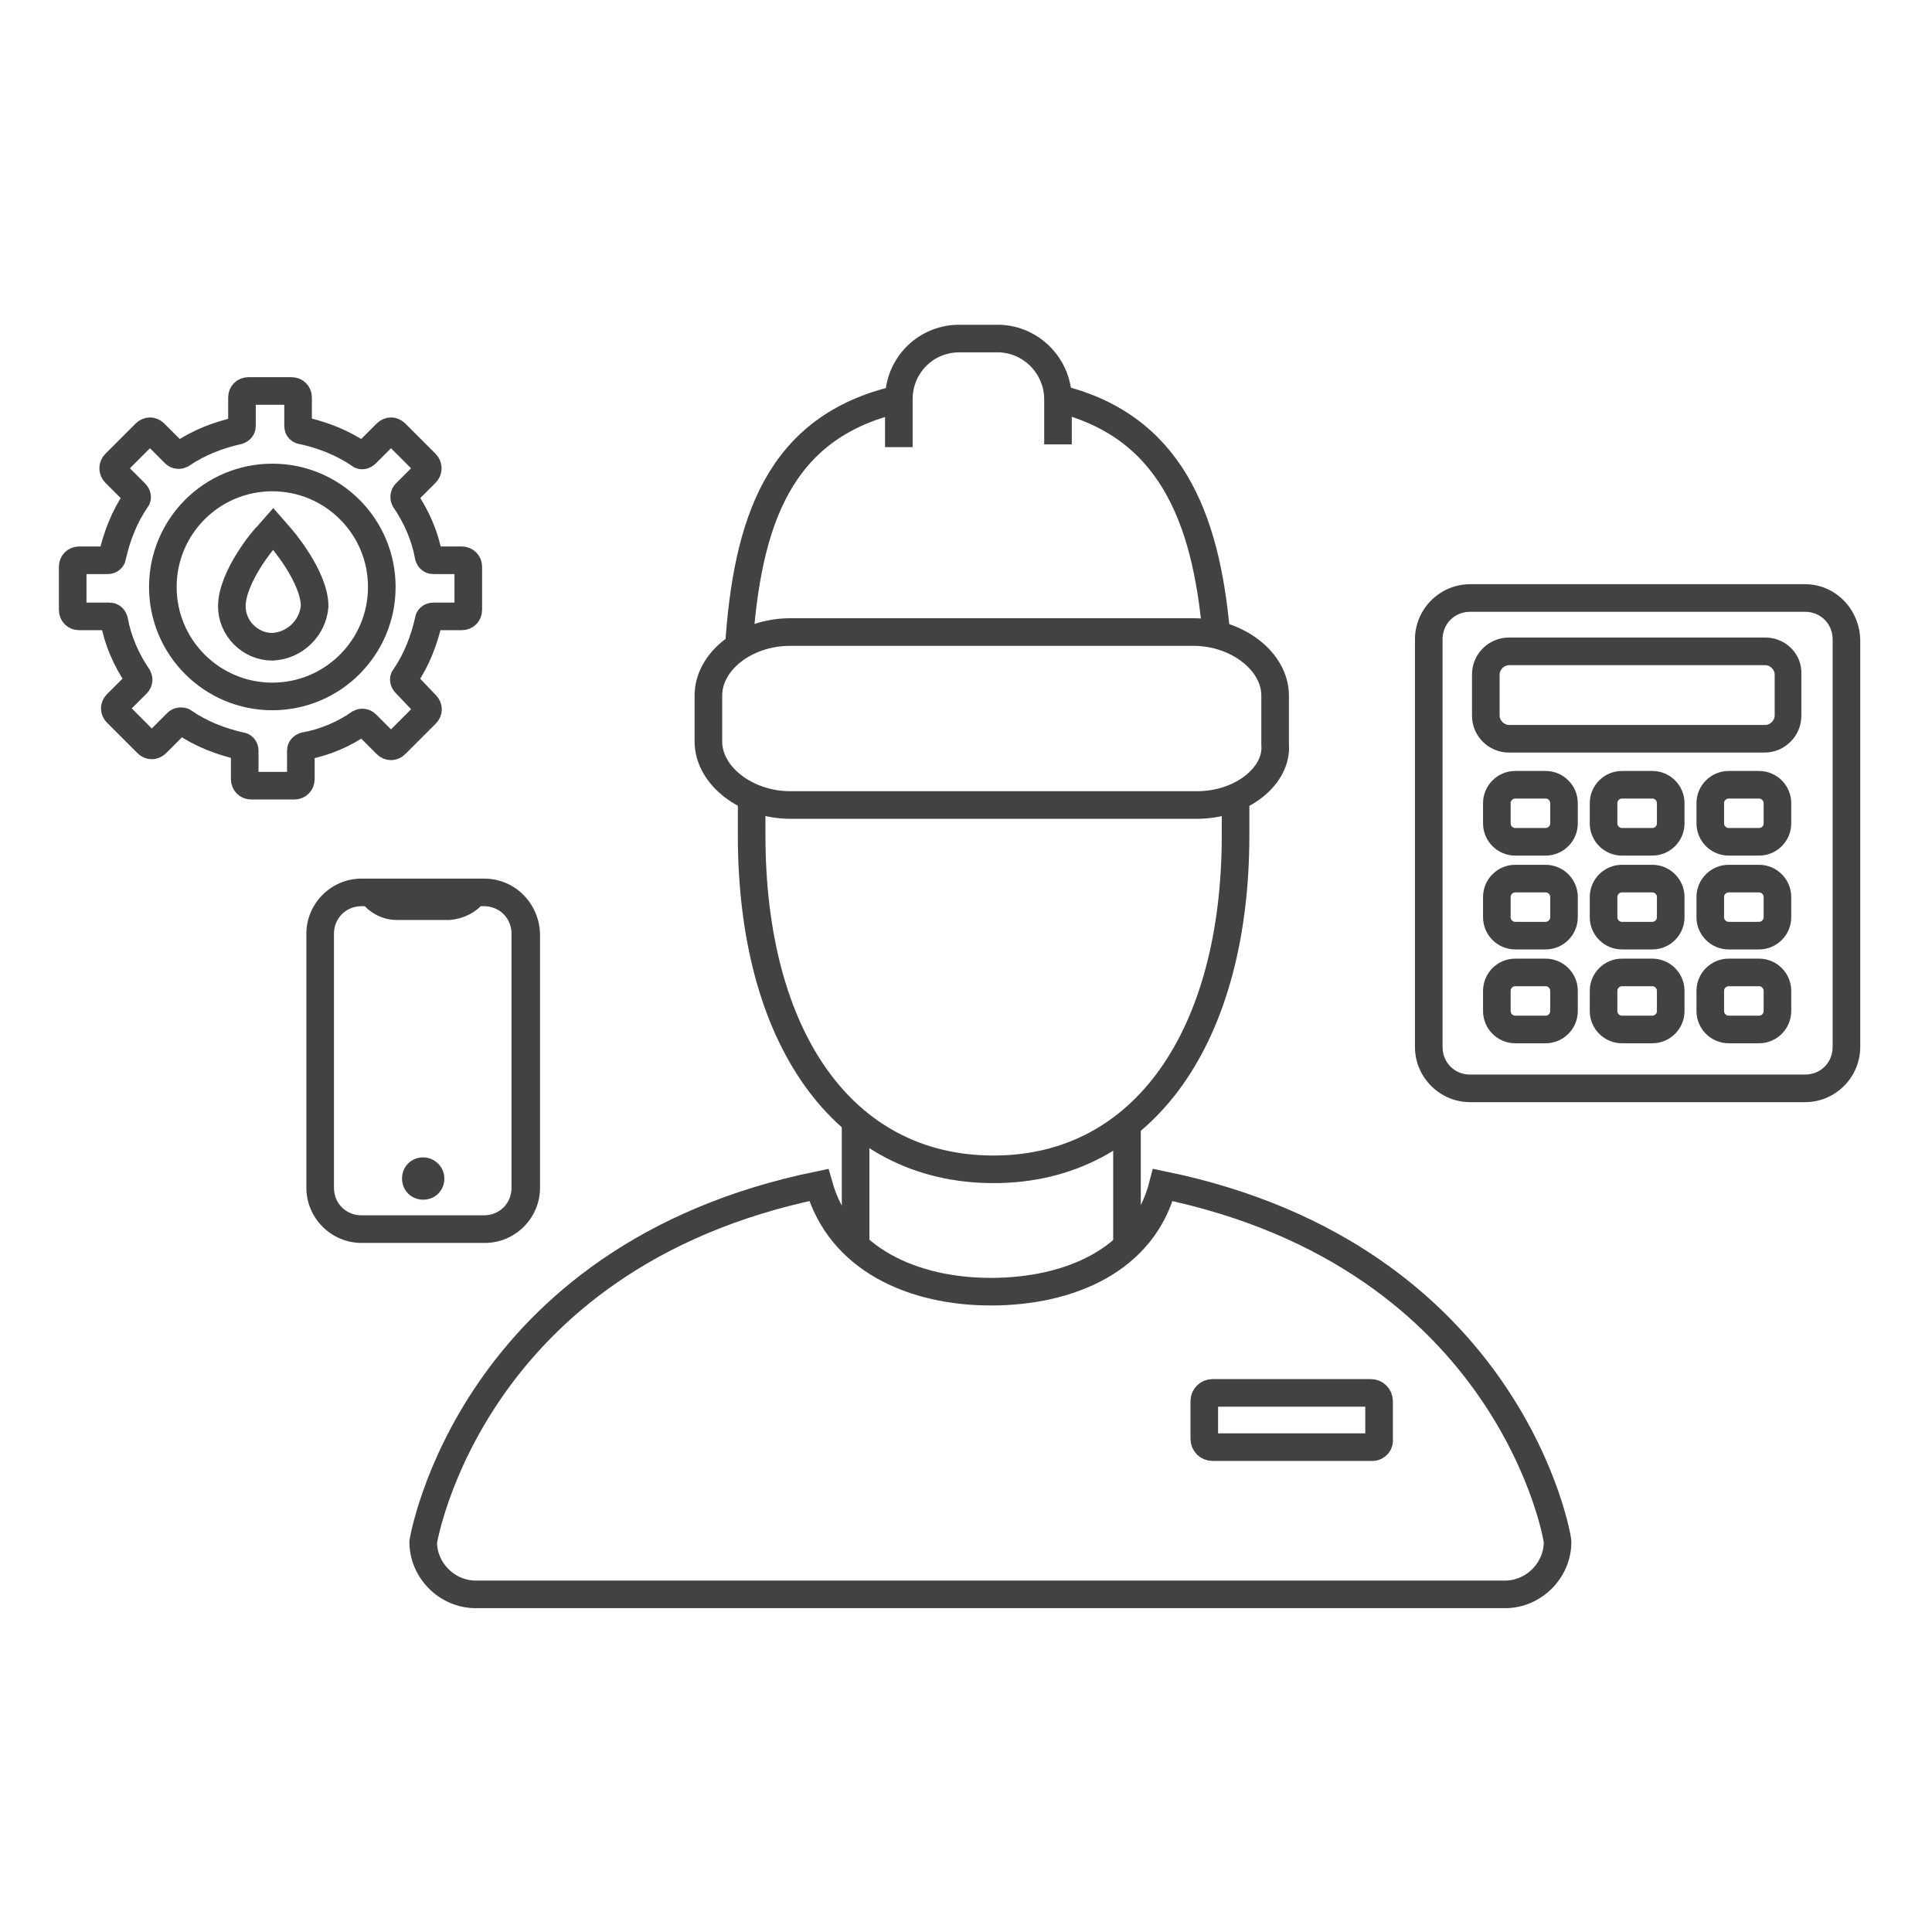 <?xml version="1.0" encoding="utf-8"?>
<!-- Generator: Adobe Illustrator 24.3.0, SVG Export Plug-In . SVG Version: 6.00 Build 0)  -->
<svg version="1.1" id="Слой_1" xmlns="http://www.w3.org/2000/svg" xmlns:xlink="http://www.w3.org/1999/xlink" x="0px" y="0px"
	 viewBox="0 0 210 210" style="enable-background:new 0 0 210 210;" xml:space="preserve">
<style type="text/css">
	.st0{fill:none;stroke:#424242;stroke-width:3;stroke-miterlimit:10;}
	.st1{fill:#424242;}
</style>
<g id="Layer_3">
	<path class="st0" d="M114.9,43.3c12.2,2.9,16.2,12.8,17.3,25.6"/>
	<path class="st0" d="M80.3,70.4c0.9-13.6,4.3-24,17.3-27"/>
	<path class="st0" d="M97.7,48.6v-5.2c0-3.6,2.8-6.5,6.4-6.6h4.5c3.6,0.1,6.4,3.1,6.4,6.6v4.9"/>
	<path class="st0" d="M134.3,86.6v4.2c0,21.7-9.9,36.3-26.3,36.3s-26.3-14.4-26.3-36.3v-4.2"/>
	<path class="st0" d="M149,157.3h-17.2c-0.5,0-0.9-0.4-0.9-0.9c0,0,0,0,0-0.1v-4c0-0.5,0.4-0.9,0.9-0.9c0,0,0,0,0.1,0H149
		c0.5,0,0.9,0.4,0.9,0.9c0,0,0,0,0,0.1v4c0.1,0.5-0.3,0.9-0.7,0.9C149.1,157.3,149.1,157.3,149,157.3z"/>
	<path class="st0" d="M126.4,128.8c-2.1,8.2-10.2,11.6-18.7,11.6c-8.3,0-16.4-3.4-18.7-11.6c-38,7.8-43,38.8-43,38.8
		c0,3.1,2.6,5.7,5.7,5.7h111.9c3.1,0,5.7-2.6,5.7-5.7C169.4,167.5,164.3,136.6,126.4,128.8z"/>
	<line class="st0" x1="93" y1="122" x2="93" y2="135.5"/>
	<line class="st0" x1="122.5" y1="122" x2="122.5" y2="135.5"/>
	<path class="st0" d="M130.1,87.5H85.9c-4.8,0-8.9-3.2-8.9-6.9v-5c0-3.7,4-6.9,8.9-6.9h43.8c4.8,0,8.9,3.2,8.9,6.9v5.3
		C138.9,84.3,135,87.5,130.1,87.5z"/>
	<path class="st0" d="M33.1,81.1c-0.3,0.1-0.4,0.3-0.4,0.5v3.1c0,0.4-0.3,0.7-0.7,0.7h-4.7c-0.4,0-0.7-0.3-0.7-0.7v-3.1
		c0-0.3-0.2-0.5-0.4-0.5c-2.2-0.5-4.3-1.3-6.2-2.6c-0.1-0.1-0.2-0.1-0.4-0.1s-0.3,0.1-0.4,0.2l-2.2,2.2c-0.3,0.3-0.7,0.3-1,0
		l-3.3-3.3c-0.3-0.3-0.3-0.7,0-1l2.2-2.2c0.2-0.2,0.2-0.5,0.1-0.7c-1.3-1.9-2.2-4-2.6-6.2c-0.1-0.3-0.3-0.4-0.5-0.4H8.6
		c-0.4,0-0.7-0.3-0.7-0.7v-4.7c0-0.4,0.3-0.7,0.7-0.7h3.1c0.3,0,0.5-0.2,0.5-0.4c0.5-2.2,1.3-4.3,2.6-6.2c0.2-0.2,0.1-0.5-0.1-0.7
		l-2.2-2.2c-0.1-0.1-0.2-0.3-0.2-0.5c0-0.2,0.1-0.4,0.2-0.5l3.3-3.3c0.3-0.3,0.7-0.3,1,0l2.2,2.2c0.2,0.2,0.5,0.2,0.7,0.1
		c1.9-1.3,4-2.1,6.2-2.6c0.3-0.1,0.4-0.3,0.4-0.5v-3.1c0-0.4,0.3-0.7,0.7-0.7h4.7c0.4,0,0.7,0.3,0.7,0.7v3.1c0,0.3,0.2,0.5,0.5,0.5
		c2.2,0.5,4.3,1.3,6.2,2.6c0.2,0.2,0.5,0.1,0.7-0.1l2.2-2.2c0.3-0.3,0.7-0.3,1,0l3.3,3.3c0.1,0.1,0.2,0.3,0.2,0.5
		c0,0.2-0.1,0.4-0.2,0.5l-2.2,2.2c-0.2,0.2-0.2,0.5-0.1,0.7c1.3,1.9,2.2,4,2.6,6.2c0.1,0.3,0.3,0.4,0.5,0.4h3.1
		c0.4,0,0.7,0.3,0.7,0.7v4.7c0,0.4-0.3,0.7-0.7,0.7h-3.1c-0.3,0-0.5,0.2-0.5,0.4c-0.5,2.2-1.3,4.3-2.6,6.2c-0.2,0.2-0.1,0.5,0.1,0.7
		l2.2,2.3c0.3,0.3,0.3,0.7,0,1l-3.3,3.3c-0.3,0.3-0.7,0.3-1,0l-2.2-2.2c-0.2-0.2-0.5-0.2-0.7-0.1C37.4,79.8,35.3,80.7,33.1,81.1z"/>
	<circle class="st0" cx="29.6" cy="63.8" r="11.9"/>
	<path class="st0" d="M29.6,70.3c-2.4,0-4.4-2-4.4-4.4c0-3.2,3.6-7.5,3.8-7.6l0.7-0.8l0.7,0.8c0.2,0.2,3.8,4.4,3.8,7.6
		C34,68.3,32,70.2,29.6,70.3z"/>
	<path class="st1" d="M52.6,98.5c1.7,0,3,1.3,3,3v27.6c0,1.7-1.3,3-3,3H39.3c-1.7,0-3-1.3-3-3v-27.6c0-1.7,1.3-3,3-3H52.6
		 M52.6,95.5H39.3c-3.3,0-6,2.7-6,6v27.6c0,3.3,2.7,6,6,6h13.4c3.3,0,6-2.7,6-6v-27.6C58.6,98.2,56,95.5,52.6,95.5z"/>
	<path class="st1" d="M46,125.8c-1.3,0-2.3,1-2.3,2.3c0,1.3,1,2.3,2.3,2.3c1.3,0,2.3-1,2.3-2.3C48.3,126.8,47.2,125.8,46,125.8
		C46,125.8,46,125.8,46,125.8z"/>
	<path class="st0" d="M51.6,97c-0.7,0.9-1.7,1.4-2.8,1.5h-5.7c-1,0-2-0.5-2.7-1.4"/>
	<path class="st0" d="M176.3,105.7h3.3c1.1,0,2,0.9,2,2v2.2c0,1.1-0.9,2-2,2h-3.3c-1.1,0-2-0.9-2-2v-2.2
		C174.3,106.6,175.2,105.7,176.3,105.7z"/>
	<path class="st0" d="M164.7,105.7h3.3c1.1,0,2,0.9,2,2v2.2c0,1.1-0.9,2-2,2h-3.3c-1.1,0-2-0.9-2-2v-2.2
		C162.7,106.6,163.6,105.7,164.7,105.7z"/>
	<path class="st0" d="M187.9,105.7h3.3c1.1,0,2,0.9,2,2v2.2c0,1.1-0.9,2-2,2h-3.3c-1.1,0-2-0.9-2-2v-2.2
		C185.9,106.6,186.8,105.7,187.9,105.7z"/>
	<path class="st1" d="M191.9,72.3c0.5,0,1,0.5,1,1v4.5c0,0.5-0.5,1-1,1H164c-0.5,0-1-0.5-1-1v-4.5c0-0.5,0.5-1,1-1H191.9
		 M191.9,69.3H164c-2.2,0-4,1.8-4,4v4.5c0,2.2,1.8,4,4,4h27.8c2.2,0,4-1.8,4-4v-4.5C195.9,71.1,194.1,69.3,191.9,69.3z"/>
	<path class="st1" d="M196.2,66.5c1.7,0,3,1.3,3,3v44.3c0,1.7-1.3,3-3,3l0,0h-36.4c-1.7,0-3-1.3-3-3l0,0V69.5c0-1.7,1.3-3,3-3H196.2
		 M196.2,63.5h-36.4c-3.3,0-6,2.7-6,6v44.3c0,3.3,2.7,6,6,6h36.4c3.3,0,6-2.7,6-6V69.5C202.1,66.2,199.5,63.5,196.2,63.5z"/>
	<path class="st0" d="M164.7,95.5h3.3c1.1,0,2,0.9,2,2v2.2c0,1.1-0.9,2-2,2h-3.3c-1.1,0-2-0.9-2-2v-2.2
		C162.7,96.4,163.6,95.5,164.7,95.5z"/>
	<path class="st0" d="M176.3,95.5h3.3c1.1,0,2,0.9,2,2v2.2c0,1.1-0.9,2-2,2h-3.3c-1.1,0-2-0.9-2-2v-2.2
		C174.3,96.4,175.2,95.5,176.3,95.5z"/>
	<path class="st0" d="M187.9,95.5h3.3c1.1,0,2,0.9,2,2v2.2c0,1.1-0.9,2-2,2h-3.3c-1.1,0-2-0.9-2-2v-2.2
		C185.9,96.4,186.8,95.5,187.9,95.5z"/>
	<path class="st0" d="M164.7,85.3h3.3c1.1,0,2,0.9,2,2v2.2c0,1.1-0.9,2-2,2h-3.3c-1.1,0-2-0.9-2-2v-2.2
		C162.7,86.2,163.6,85.3,164.7,85.3z"/>
	<path class="st0" d="M176.3,85.3h3.3c1.1,0,2,0.9,2,2v2.2c0,1.1-0.9,2-2,2h-3.3c-1.1,0-2-0.9-2-2v-2.2
		C174.3,86.2,175.2,85.3,176.3,85.3z"/>
	<path class="st0" d="M187.9,85.3h3.3c1.1,0,2,0.9,2,2v2.2c0,1.1-0.9,2-2,2h-3.3c-1.1,0-2-0.9-2-2v-2.2
		C185.9,86.2,186.8,85.3,187.9,85.3z"/>
</g>
</svg>
